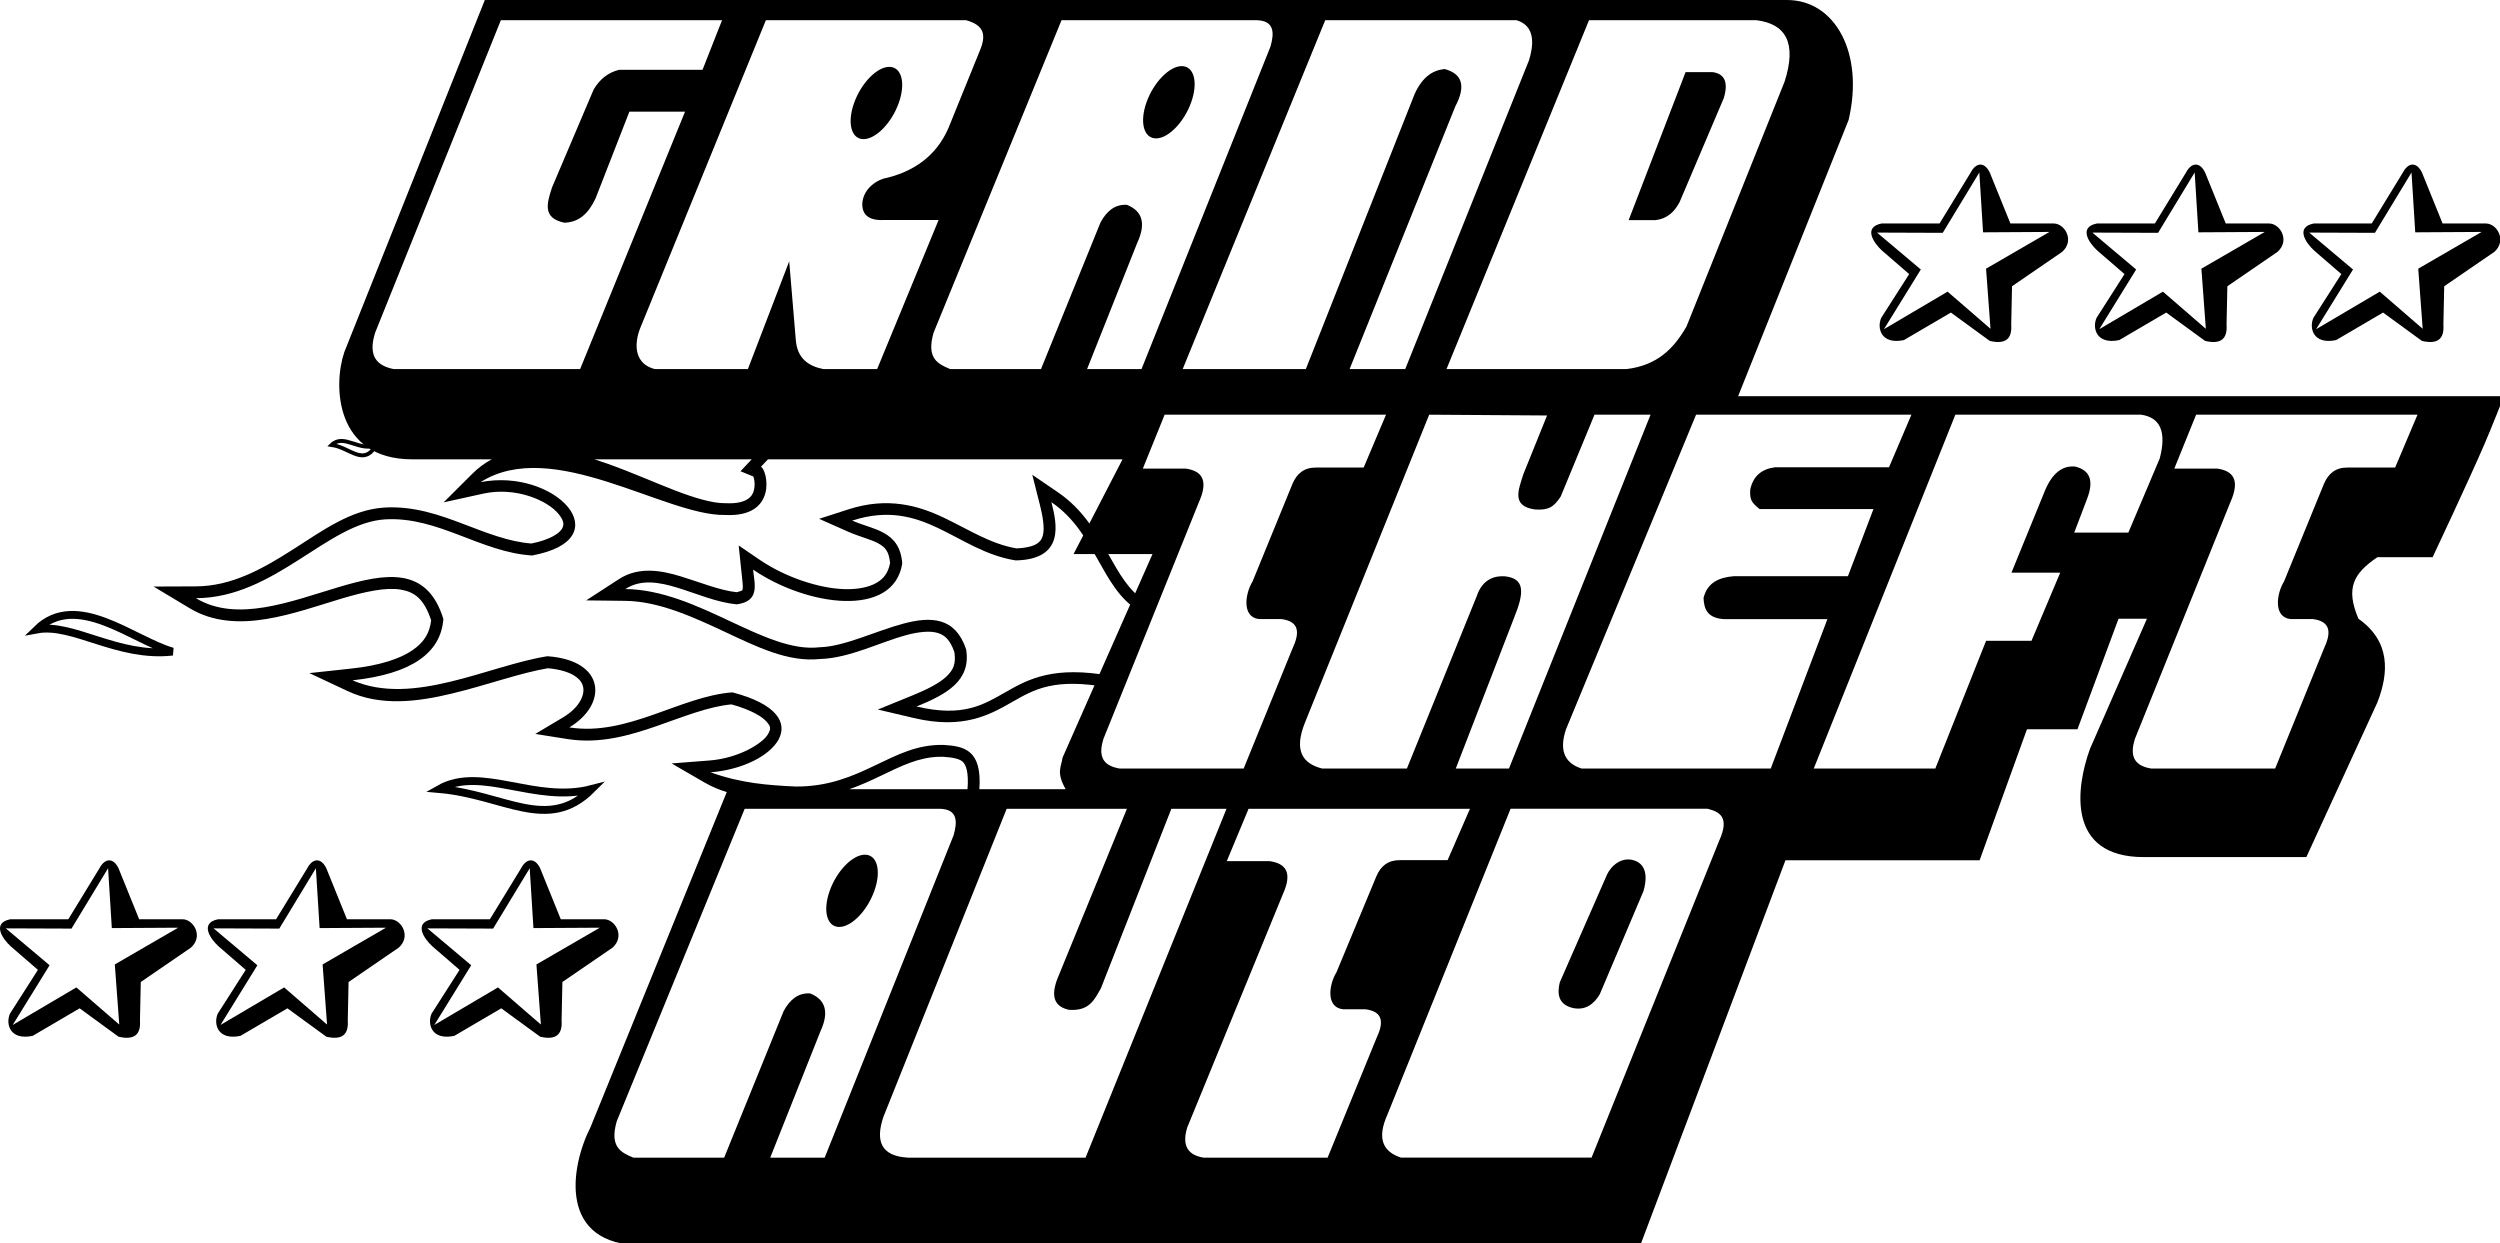 <?xml version="1.0" encoding="UTF-8" standalone="no"?>
<!-- Created with Inkscape (http://www.inkscape.org/) -->

<svg
   xmlns:dc="http://purl.org/dc/elements/1.1/"
   xmlns:cc="http://creativecommons.org/ns#"
   xmlns:rdf="http://www.w3.org/1999/02/22-rdf-syntax-ns#"
   xmlns:svg="http://www.w3.org/2000/svg"
   xmlns="http://www.w3.org/2000/svg"
   xmlns:xlink="http://www.w3.org/1999/xlink"
   xmlns:sodipodi="http://sodipodi.sourceforge.net/DTD/sodipodi-0.dtd"
   xmlns:inkscape="http://www.inkscape.org/namespaces/inkscape"
   width="1000"
   height="497.374"
   viewBox="0 0 264.583 131.597"
   version="1.1"
   id="svg1470"
   inkscape:version="0.92.2 (5c3e80d, 2017-08-06)"
   sodipodi:docname="Grand_Theft_Auto_1997_(Print).svg">
  <defs
     id="defs1464">
    <linearGradient
       id="linearGradient4596">
      <stop
         style="stop-color:#c7d1bd;stop-opacity:1;"
         offset="0"
         id="stop4598" />
      <stop
         style="stop-color:#638e30;stop-opacity:1;"
         offset="1"
         id="stop4600" />
    </linearGradient>
    <linearGradient
       id="linearGradient3962">
      <stop
         id="stop3964"
         offset="0"
         style="stop-color:#f8f100;stop-opacity:1;" />
      <stop
         id="stop3966"
         offset="1"
         style="stop-color:#ff8f42;stop-opacity:1;" />
    </linearGradient>
    <linearGradient
       gradientUnits="userSpaceOnUse"
       y2="1100.81"
       x2="360.949"
       y1="1182.571"
       x1="236.137"
       id="linearGradient3968"
       xlink:href="#linearGradient3962"
       inkscape:collect="always" />
  </defs>
  <sodipodi:namedview
     id="base"
     pagecolor="#ffffff"
     bordercolor="#666666"
     borderopacity="1.0"
     inkscape:pageopacity="0.0"
     inkscape:pageshadow="2"
     inkscape:zoom="0.9899495"
     inkscape:cx="552.83517"
     inkscape:cy="241.40202"
     inkscape:document-units="px"
     inkscape:current-layer="layer1"
     showgrid="false"
     units="px"
     inkscape:window-width="1366"
     inkscape:window-height="705"
     inkscape:window-x="-8"
     inkscape:window-y="-8"
     inkscape:window-maximized="1" />
  <g
     inkscape:label="Layer 1"
     inkscape:groupmode="layer"
     id="layer1"
     transform="translate(0,-165.403)">
    <path
       style="color:#000000;font-style:normal;font-variant:normal;font-weight:normal;font-stretch:normal;font-size:medium;line-height:normal;font-family:Sans;-inkscape-font-specification:Sans;text-indent:0;text-align:start;text-decoration:none;text-decoration-line:none;letter-spacing:normal;word-spacing:normal;text-transform:none;writing-mode:lr-tb;direction:ltr;baseline-shift:baseline;text-anchor:start;display:inline;overflow:visible;visibility:visible;fill:#000000;fill-opacity:1;fill-rule:nonzero;stroke:none;stroke-width:9;marker:none;enable-background:accumulate"
       d="M 193.627 0 L 137.523 140.576 C 132.983 153.749 133.717 183.441 164.629 183.441 L 196.379 183.441 C 193.624 184.922 191.012 186.82 188.617 189.215 L 177.17 200.629 L 192.947 197.152 C 205.977 194.281 218.691 199.864 223.055 205.254 C 225.237 207.949 225.409 209.496 224.432 211.189 C 223.481 212.837 219.993 215.512 212.232 217.061 C 203.19 216.372 194.457 212.846 185.107 209.287 C 175.565 205.655 165.303 202.03 153.621 202.695 C 140.129 203.482 128.678 212.013 116.725 219.619 C 104.771 227.225 92.509 234.127 78.219 234.182 L 61.328 234.248 L 75.793 242.939 C 85.27 248.636 96.06 248.91 106.426 247.203 C 116.791 245.497 127.06 241.862 136.402 239.068 C 145.745 236.274 154.126 234.483 159.951 235.461 C 165.558 236.403 169.318 239.094 172.186 247.727 C 171.595 252.762 169.44 256.458 164.707 259.699 C 159.686 263.137 151.598 265.795 140.273 267.012 L 123.547 268.816 L 138.764 275.967 C 151.898 282.157 166.627 280.342 180.646 276.949 C 194.44 273.611 207.891 268.699 218.791 266.881 C 223.73 267.306 227.296 268.499 229.451 269.898 C 231.694 271.355 232.57 272.845 232.895 274.424 C 233.544 277.581 231.444 282.565 224.924 286.461 L 213.773 293.119 L 226.631 295.152 C 239.508 297.197 251.455 293.741 262.445 289.904 C 273.156 286.165 283.078 282.134 292.127 281.312 C 299.968 283.471 304.429 286.224 306.164 288.232 C 307.962 290.314 307.846 291.078 306.82 293.021 C 304.77 296.909 294.899 302.822 283.402 303.713 L 268.217 304.895 L 281.402 312.535 C 284.346 314.235 287.305 315.444 290.244 316.33 L 235.863 450.096 C 227.648 466.252 222.777 497.373 256.666 497.373 L 655.068 497.373 L 713.064 343.561 L 790.602 343.561 L 809.514 291.238 L 829.686 291.238 L 846.076 247.111 L 857.422 247.111 L 834.688 299.055 C 829.202 314.092 825 342.299 856.162 342.299 L 921.092 342.299 L 949.459 280.521 C 954.091 268.601 954.701 256.123 941.895 247.111 C 936.731 234.948 939.792 229.071 949.459 222.525 L 971.523 222.525 C 971.523 222.525 985.728 192.418 992.326 177.139 C 995.023 170.893 1000 158.227 1000 158.227 L 694.152 158.227 L 738.279 47.91 C 744.604 21.051 732.786 0 713.695 0 L 193.627 0 z M 200.027 8.066 L 288.365 8.066 L 280.576 27.865 L 247.279 27.865 C 242.771 28.983 239.421 31.723 237.049 35.832 L 220.486 74.803 C 218.365 81.259 216.598 87.085 225.357 88.938 C 231.172 88.817 235.04 85.279 237.869 79.188 L 251.355 44.602 L 273.584 44.602 L 231.689 147.387 L 157.158 147.387 C 150.488 146.044 146.836 142.187 149.852 132.773 L 200.027 8.066 z M 305.869 8.066 L 385.83 8.066 C 392.26 9.902 394.308 13.155 391.34 20.176 L 379.5 49.365 C 375.323 60.382 367.144 67.708 354.541 70.947 C 350.832 71.455 344.927 74.863 344.375 81.08 C 344.196 85.704 346.858 88.107 352.836 87.871 L 374.844 87.871 L 350.311 147.387 L 328.73 147.387 C 322.695 146.15 318.354 143.028 317.809 135.656 L 315.184 104.367 L 298.688 147.387 L 261.461 147.387 C 254.182 145.524 252.811 138.831 255.525 131.426 L 305.869 8.066 z M 529.258 8.066 L 605.646 8.066 C 611.504 9.843 613.433 14.98 610.639 24.078 L 561.211 147.387 L 538.994 147.387 L 581.182 42.551 C 585.676 34.082 583.755 29.387 576.938 27.572 C 572.369 28.027 568.198 30.472 564.955 37.559 L 521.52 147.387 L 472.34 147.387 L 529.258 8.066 z M 423.941 8.072 L 501.902 8.072 C 508.926 8.25 508.995 13.064 507.379 18.635 L 455.887 147.398 L 434.143 147.398 L 454.182 96.988 C 457.847 89.072 456.11 84.221 450.049 81.803 C 445.12 81.54 441.92 84.445 439.521 88.82 L 415.742 147.398 L 379.469 147.398 C 374.595 145.363 369.86 143.176 372.844 132.869 L 423.941 8.072 z M 634.602 8.072 L 701.51 8.072 C 713.209 9.557 717.663 17.114 712.727 32.572 L 673.533 130.408 C 668.651 138.866 662.178 145.894 649.592 147.398 L 577.697 147.398 L 634.602 8.072 z M 471.957 26.406 C 467.033 26.406 460.725 32.87 457.887 40.838 C 455.048 48.806 456.767 55.27 461.691 55.27 C 466.616 55.27 472.892 48.806 475.73 40.838 C 478.569 32.87 476.881 26.406 471.957 26.406 z M 355.164 26.701 C 350.24 26.701 343.933 33.165 341.094 41.133 C 338.255 49.101 339.943 55.564 344.867 55.564 C 349.792 55.564 356.097 49.101 358.936 41.133 C 361.774 33.165 360.088 26.701 355.164 26.701 z M 673.172 28.801 L 650.443 87.902 L 661.201 87.902 C 666.231 87.264 668.828 84.31 670.779 80.721 L 688.424 39.197 C 690.397 32.638 688.605 29.431 683.93 28.801 L 673.172 28.801 z M 465.121 165.615 L 553.539 165.615 L 544.605 186.732 L 525.52 186.732 C 520.933 186.688 517.945 189.042 516.18 193.229 L 500.236 232.213 C 497.233 237.098 495.889 246.43 502.779 247.236 L 511.713 247.236 C 519.162 248.181 519.023 252.922 516.18 259.014 L 496.688 306.93 L 447.146 306.93 C 439.6 305.695 438.834 301.071 440.65 295.154 L 478.82 200.539 C 482.781 191.652 479.903 188.048 473.541 187.137 L 456.416 187.137 L 465.121 165.615 z M 570.775 165.615 L 617.852 165.93 L 608.379 189.395 C 606.568 195.34 603.367 202.118 612.973 203.459 C 618.364 203.847 620.519 202.559 623.305 198.293 L 636.797 165.615 L 659.186 165.615 L 602.639 306.93 L 581.396 306.93 L 604.646 246.803 C 608.845 236.513 609.026 230.995 600.916 230.152 C 597.403 229.934 592.119 230.888 589.721 238.191 L 561.877 306.93 L 528.006 306.93 C 520.24 304.959 516.676 299.837 521.117 288.711 L 570.775 165.615 z M 677.363 165.615 L 763.365 165.615 L 754.416 186.613 L 708.93 186.613 C 703.69 187.285 700.148 189.993 698.988 195.561 C 698.76 199.74 699.542 200.652 702.715 203.305 L 748.203 203.305 L 738.012 230.111 L 692.525 230.111 C 686.562 230.589 681.839 232.644 680.346 238.811 C 680.504 243.238 681.915 246.881 688.547 247.262 L 729.809 247.262 L 707.189 306.93 L 631.627 306.93 C 624.506 304.651 622.739 299.249 625.414 291.256 L 677.363 165.615 z M 780.912 165.615 L 855.061 165.615 C 862.691 166.681 865.363 172.342 862.529 183.104 L 849.994 212.711 L 828.389 212.711 L 833.457 199.375 C 836.482 191.666 834.461 187.698 828.656 186.305 C 825.505 186.071 820.22 186.838 816.387 196.707 L 803.316 228.715 L 822.787 228.715 L 811.318 255.92 L 793.182 255.92 L 772.91 306.93 L 724.365 306.93 L 780.912 165.615 z M 877.062 165.615 L 965.48 165.615 L 956.547 186.732 L 937.461 186.732 C 932.874 186.688 929.887 189.042 928.121 193.229 L 912.178 232.213 C 909.175 237.098 907.83 246.43 914.721 247.236 L 923.654 247.236 C 931.104 248.181 930.964 252.922 928.121 259.014 L 908.629 306.93 L 859.088 306.93 C 851.541 305.695 850.774 301.071 852.59 295.154 L 890.762 200.539 C 894.722 191.652 891.844 188.048 885.482 187.137 L 868.357 187.137 L 877.062 165.615 z M 237.393 183.441 L 300.213 183.441 L 295.734 188.199 L 300.852 190.299 C 300.943 190.543 301.025 190.698 301.113 191.086 C 301.407 192.374 301.501 194.205 301.113 195.709 C 300.726 197.213 300.063 198.367 298.555 199.35 C 297.046 200.333 294.399 201.214 289.732 200.957 L 289.568 200.957 L 289.404 200.957 C 284.751 201.026 277.546 198.941 269.432 195.809 C 261.317 192.676 252.21 188.609 242.865 185.279 C 241.05 184.633 239.223 184.024 237.393 183.441 z M 306.701 183.441 L 448.303 183.441 L 428.762 221.266 L 460.279 221.266 L 424.348 302.584 C 423.93 306.158 421.639 308.328 425.609 315.193 L 391.127 315.193 C 392.292 299.215 384.793 298.038 376.92 297.5 C 356.19 296.908 344.468 314.218 317.885 314.119 C 306.978 313.614 295.985 312.848 283.775 308.434 C 309.13 306.468 328.122 285.807 292.521 276.51 C 271.837 278.004 250.56 294.187 227.363 290.504 C 242.737 281.318 242.022 263.737 218.617 262.078 C 195.107 265.803 164.921 282.23 140.775 271.699 C 164.358 269.165 176.044 260.801 177.072 247.211 C 164.061 204.824 110.961 258.569 78.242 238.902 C 109.809 238.783 130.819 208.762 153.895 207.416 C 174.983 206.215 191.986 220.559 212.494 221.848 C 248.28 215.22 221.836 186.739 191.941 192.547 C 220.629 174.315 265.621 206.021 289.459 205.666 C 310.918 206.847 306.44 187.469 303.891 186.426 L 306.701 183.441 z M 300.656 189.74 C 300.665 189.741 300.677 189.753 300.688 189.773 C 300.7 189.796 300.736 189.931 300.754 189.971 C 300.631 189.82 300.63 189.737 300.656 189.74 z M 375.107 302.232 C 375.658 302.219 376.215 302.22 376.779 302.236 C 380.668 302.514 383.28 303.062 384.52 304.271 C 385.68 305.404 386.964 308.154 386.393 315.193 L 339.176 315.193 C 343.742 313.61 347.849 311.704 351.656 309.879 C 360.019 305.869 366.849 302.434 375.107 302.232 z M 603.281 322.998 L 681.963 322.998 C 686.983 324.245 690.819 326.536 686.555 335.855 L 635.619 462.324 L 559.527 462.324 C 552.417 460.007 549.754 454.841 554.084 445.17 L 603.281 322.998 z M 297.406 323.004 L 375.367 323.004 C 382.391 323.182 382.461 327.993 380.846 333.564 L 329.352 462.33 L 307.607 462.33 L 327.646 411.918 C 331.312 404.002 329.575 399.153 323.514 396.734 C 318.585 396.471 315.385 399.377 312.986 403.752 L 289.207 462.33 L 252.934 462.33 C 248.06 460.294 243.325 458.106 246.309 447.799 L 297.406 323.004 z M 402.033 323.004 L 450.062 323.004 L 422.225 391.045 C 419.332 398.766 421.76 402.103 426.812 403.281 C 435.225 403.92 437.128 399.05 439.662 394.715 L 467.807 323.004 L 489.832 323.004 L 433.543 462.33 L 362.604 462.33 C 351.745 461.727 349.598 455.607 352.779 446.111 L 402.033 323.004 z M 498.643 323.004 L 587.061 323.004 L 578.127 343.523 L 559.041 343.523 C 554.454 343.48 551.469 345.796 549.703 349.916 L 533.758 388.277 C 530.755 393.085 529.41 402.269 536.301 403.062 L 545.234 403.062 C 552.684 403.992 552.546 408.658 549.703 414.652 L 530.211 462.33 L 480.67 462.33 C 473.123 461.115 472.356 456.039 474.172 450.217 L 512.344 357.109 C 516.304 348.364 513.426 344.818 507.064 343.922 L 489.939 343.922 L 498.643 323.004 z M 345.424 341.338 C 340.499 341.338 334.192 347.802 331.354 355.77 C 328.515 363.737 330.234 370.199 335.158 370.199 C 340.083 370.199 346.357 363.737 349.195 355.77 C 352.034 347.802 350.348 341.338 345.424 341.338 z M 650.051 343.234 C 646.804 343.301 643.619 345.573 641.818 349.236 L 622.926 392.332 C 621.939 396.529 622.018 401.188 628.305 402.598 C 633.111 403.561 636.545 401.082 638.898 397.088 L 656.381 355.828 C 658.86 347.007 655.371 343.742 650.707 343.234 C 650.491 343.219 650.267 343.231 650.051 343.234 z "
       transform="matrix(0.265,0,0,0.265,0,165.403)"
       id="path4010" />
    <path
       style="color:#000000;font-style:normal;font-variant:normal;font-weight:normal;font-stretch:normal;font-size:medium;line-height:normal;font-family:sans-serif;font-variant-ligatures:normal;font-variant-position:normal;font-variant-caps:normal;font-variant-numeric:normal;font-variant-alternates:normal;font-feature-settings:normal;text-indent:0;text-align:start;text-decoration:none;text-decoration-line:none;text-decoration-style:solid;text-decoration-color:#000000;letter-spacing:normal;word-spacing:normal;text-transform:none;writing-mode:lr-tb;direction:ltr;text-orientation:mixed;dominant-baseline:auto;baseline-shift:baseline;text-anchor:start;white-space:normal;shape-padding:0;clip-rule:nonzero;display:inline;overflow:visible;visibility:visible;opacity:1;isolation:auto;mix-blend-mode:normal;color-interpolation:sRGB;color-interpolation-filters:linearRGB;solid-color:#000000;solid-opacity:1;vector-effect:none;fill:#000000;fill-opacity:1;fill-rule:nonzero;stroke:none;stroke-width:9.446;stroke-linecap:butt;stroke-linejoin:miter;stroke-miterlimit:4;stroke-dasharray:none;stroke-dashoffset:0;stroke-opacity:1;color-rendering:auto;image-rendering:auto;shape-rendering:auto;text-rendering:auto;enable-background:accumulate"
       d="m 412.264,189.623 3.064,12.092 c 1.064,4.198 1.978,9.287 1.137,12.188 -0.421,1.45 -1.006,2.38 -2.475,3.307 -1.4,0.883 -4.054,1.641 -8.068,1.795 -10.403,-1.791 -18.983,-7.489 -29.068,-12.291 -10.237,-4.875 -22.45,-8.312 -37.965,-3.309 l -11.752,3.795 11.285,5.02 c 4.881,2.17 9.51,3.185 12.395,4.82 2.739,1.553 4.169,3.07 4.658,7.789 -0.75,3.87 -2.438,6.175 -5.285,7.861 -3,1.777 -7.457,2.731 -12.734,2.598 -10.554,-0.267 -24.02,-4.887 -34.029,-11.707 l -8.416,-5.729 1.057,10.121 c 0.349,3.355 0.744,6.232 0.531,7.234 -0.107,0.501 -0.106,0.462 -0.318,0.635 -0.17,0.139 -1.053,0.429 -2.141,0.664 -6.745,-0.759 -14.322,-3.88 -22.109,-6.275 -7.977,-2.454 -16.95,-4.074 -24.84,1.049 l -13.096,8.496 15.613,0.186 c 13.196,0.154 26.558,6.188 39.566,12.275 12.924,6.048 25.486,12.353 38.312,10.939 11.711,-0.336 24.076,-6.798 34.371,-9.545 5.176,-1.381 9.574,-1.752 12.504,-0.863 2.834,0.86 4.918,2.633 6.695,7.662 0.69,4.697 -0.417,7.123 -3.195,9.766 -2.862,2.722 -7.85,5.209 -13.693,7.59 l -13.693,5.58 14.387,3.389 c 19.744,4.653 30.277,-1.267 39.234,-6.385 8.958,-5.118 16.875,-9.722 38.533,-5.803 l 0.494,0.088 10.374,-18.584 4.501,-15.645 -1.041,-0.643 c -6.139,-3.774 -10.024,-10.624 -14.615,-18.803 -4.591,-8.179 -9.93,-17.538 -19.873,-24.322 z m 7.641,10.934 c 17.838,12.171 19.71,34.046 34.682,43.25 l -6.076,16.904 -4.942,9.209 c -45.196,-8.18 -40.217,21.031 -77.523,12.238 11.971,-4.877 21.879,-10.274 19.789,-22.848 -8.597,-25.772 -38.811,-1.269 -58.551,-0.814 -21.771,2.572 -48.409,-22.917 -77.523,-23.258 12.271,-7.968 28.587,4.611 44.475,6.121 9.306,-1.247 7.146,-7.925 6.527,-13.873 21.561,14.691 56.105,19.519 59.572,-2.449 -0.992,-13.206 -11.511,-13.365 -19.994,-17.137 28.606,-9.226 41.582,12.13 65.283,15.914 19.803,-0.408 16.433,-14.77 14.281,-23.258 z"
       transform="matrix(0.265,0,0,0.265,0,165.403)"
       id="path4026"
       inkscape:connector-curvature="0"
       sodipodi:nodetypes="cccccsccccccccccccccccccccccccccccccccscccccccccccccccc" />
    <path
       style="fill:#000000;stroke:none;stroke-width:1"
       d="M 790.789 65.732 C 789.421 65.805 788.073 66.926 787.049 68.879 L 774.598 89.252 L 751.473 89.252 C 743.983 90.712 748.261 97.028 751.635 100.088 L 762.469 109.467 L 751.311 126.932 C 749.519 130.928 751.137 137.756 760.367 135.824 L 779.125 124.828 L 794.648 136.148 C 800.676 137.585 803.659 135.573 803.219 129.68 L 803.543 114.318 L 823.594 100.572 C 828.684 95.984 824.56 89.254 820.199 89.254 L 802.896 89.254 L 794.648 68.879 C 793.543 66.637 792.157 65.66 790.789 65.732 z M 790.486 68.883 L 791.977 92.783 L 818.492 92.627 L 793.172 107.301 L 794.949 131.309 L 777.809 116.477 L 752.395 131.471 L 767.121 107.631 L 749.635 92.891 L 775.877 92.986 L 790.486 68.883 z "
       transform="matrix(0.265,0,0,0.265,0,165.403)"
       id="path4103" />
    <path
       style="fill:#000000;stroke:none;stroke-width:1"
       d="M 876.789 65.732 C 875.421 65.805 874.073 66.926 873.049 68.879 L 860.598 89.252 L 837.473 89.252 C 829.983 90.712 834.261 97.028 837.635 100.088 L 848.469 109.467 L 837.312 126.932 C 835.521 130.928 837.137 137.756 846.367 135.824 L 865.125 124.828 L 880.648 136.148 C 886.676 137.585 889.659 135.573 889.219 129.68 L 889.543 114.318 L 909.596 100.572 C 914.686 95.984 910.56 89.254 906.199 89.254 L 888.896 89.254 L 880.648 68.879 C 879.543 66.637 878.157 65.66 876.789 65.732 z M 876.486 68.883 L 877.977 92.783 L 904.492 92.627 L 879.172 107.301 L 880.949 131.309 L 863.811 116.477 L 838.395 131.471 L 853.121 107.631 L 835.635 92.891 L 861.877 92.986 L 876.486 68.883 z "
       transform="matrix(0.265,0,0,0.265,0,165.403)"
       id="path4107" />
    <path
       style="fill:#000000;stroke:none;stroke-width:1"
       d="M 963.391 65.732 C 962.023 65.805 960.675 66.926 959.65 68.879 L 947.199 89.252 L 924.074 89.252 C 916.585 90.712 920.863 97.028 924.236 100.088 L 935.07 109.467 L 923.914 126.932 C 922.123 130.928 923.739 137.756 932.969 135.824 L 951.727 124.828 L 967.25 136.148 C 973.277 137.585 976.261 135.573 975.82 129.68 L 976.145 114.318 L 996.197 100.572 C 1001.287 95.984 997.162 89.254 992.801 89.254 L 975.498 89.254 L 967.25 68.879 C 966.145 66.637 964.758 65.66 963.391 65.732 z M 963.088 68.883 L 964.578 92.783 L 991.094 92.627 L 965.773 107.301 L 967.551 131.309 L 950.412 116.477 L 924.996 131.471 L 939.723 107.631 L 922.236 92.891 L 948.479 92.986 L 963.088 68.883 z "
       transform="matrix(0.265,0,0,0.265,0,165.403)"
       id="path4111" />
    <path
       style="fill:#000000;stroke:none;stroke-width:1"
       d="M 43.467 343.602 C 42.099 343.674 40.751 344.794 39.727 346.746 L 27.275 367.121 L 4.15 367.121 C -3.339 368.581 0.939 374.895 4.312 377.955 L 15.146 387.336 L 3.99 404.799 C 2.199 408.796 3.815 415.625 13.045 413.693 L 31.803 402.697 L 47.326 414.018 C 53.354 415.455 56.339 413.442 55.898 407.549 L 56.221 392.186 L 76.273 378.441 C 81.363 373.853 77.238 367.121 72.877 367.121 L 55.574 367.121 L 47.326 346.746 C 46.221 344.504 44.835 343.529 43.467 343.602 z M 43.164 346.752 L 44.656 370.652 L 71.17 370.496 L 45.85 385.17 L 47.629 409.176 L 30.488 394.346 L 5.072 409.34 L 19.799 385.498 L 2.312 370.76 L 28.555 370.855 L 43.164 346.752 z "
       transform="matrix(0.265,0,0,0.265,0,165.403)"
       id="path4115" />
    <path
       style="fill:#000000;stroke:none;stroke-width:1"
       d="M 126.453 343.602 C 125.085 343.674 123.739 344.794 122.715 346.746 L 110.262 367.121 L 87.139 367.121 C 79.65 368.581 83.927 374.895 87.301 377.955 L 98.135 387.336 L 86.977 404.799 C 85.185 408.796 86.803 415.625 96.033 413.693 L 114.791 402.697 L 130.314 414.018 C 136.342 415.455 139.325 413.442 138.885 407.549 L 139.209 392.186 L 159.26 378.441 C 164.35 373.853 160.226 367.121 155.865 367.121 L 138.561 367.121 L 130.314 346.746 C 129.209 344.504 127.821 343.529 126.453 343.602 z M 126.15 346.752 L 127.643 370.652 L 154.158 370.496 L 128.838 385.17 L 130.615 409.176 L 113.475 394.346 L 88.061 409.34 L 102.787 385.498 L 85.301 370.76 L 111.543 370.855 L 126.15 346.752 z "
       transform="matrix(0.265,0,0,0.265,0,165.403)"
       id="path4117" />
    <path
       style="fill:#000000;stroke:none;stroke-width:1"
       d="M 211.85 343.602 C 210.482 343.674 209.135 344.794 208.111 346.746 L 195.658 367.121 L 172.535 367.121 C 165.046 368.581 169.324 374.895 172.697 377.955 L 183.531 387.336 L 172.373 404.799 C 170.582 408.796 172.199 415.625 181.43 413.693 L 200.188 402.697 L 215.711 414.018 C 221.738 415.455 224.722 413.442 224.281 407.549 L 224.605 392.186 L 244.656 378.441 C 249.746 373.853 245.621 367.121 241.26 367.121 L 223.957 367.121 L 215.711 346.746 C 214.606 344.504 213.217 343.529 211.85 343.602 z M 211.547 346.752 L 213.039 370.652 L 239.555 370.496 L 214.234 385.17 L 216.012 409.176 L 198.871 394.346 L 173.457 409.34 L 188.184 385.498 L 170.697 370.76 L 196.939 370.855 L 211.547 346.752 z "
       transform="matrix(0.265,0,0,0.265,0,165.403)"
       id="path4119" />
    <path
       id="path2865"
       sodipodi:nodetypes="ccc"
       inkscape:connector-curvature="0"
       d="m 18.257,234.366 c -4.155,-1.183 -10.141,-6.455 -14.354,-2.345 3.807,-0.709 8.505,2.999 14.354,2.345 z"
       style="fill:none;fill-opacity:1;stroke:#000000;stroke-width:0.833;stroke-linecap:butt;stroke-linejoin:miter;stroke-miterlimit:4;stroke-dasharray:none;stroke-opacity:1" />
    <path
       sodipodi:nodetypes="ccc"
       inkscape:connector-curvature="0"
       id="path4006"
       d="m 46.496,248.908 c 6.899,0.602 11.473,4.665 16.137,0 -6.002,1.571 -11.68,-2.522 -16.137,0 z"
       style="fill:none;fill-opacity:1;stroke:#000000;stroke-width:0.833;stroke-linecap:butt;stroke-linejoin:miter;stroke-miterlimit:4;stroke-dasharray:none;stroke-opacity:1" />
    <path
       style="fill:none;fill-opacity:1;stroke:#000000;stroke-width:0.417;stroke-linecap:butt;stroke-linejoin:miter;stroke-miterlimit:4;stroke-dasharray:none;stroke-opacity:1"
       d="m 35.098,212.491 c 2.023,0.301 3.364,2.329 4.732,0 -1.76,0.785 -3.425,-1.259 -4.732,0 z"
       id="path4008"
       inkscape:connector-curvature="0"
       sodipodi:nodetypes="ccc" />
  </g>
</svg>

